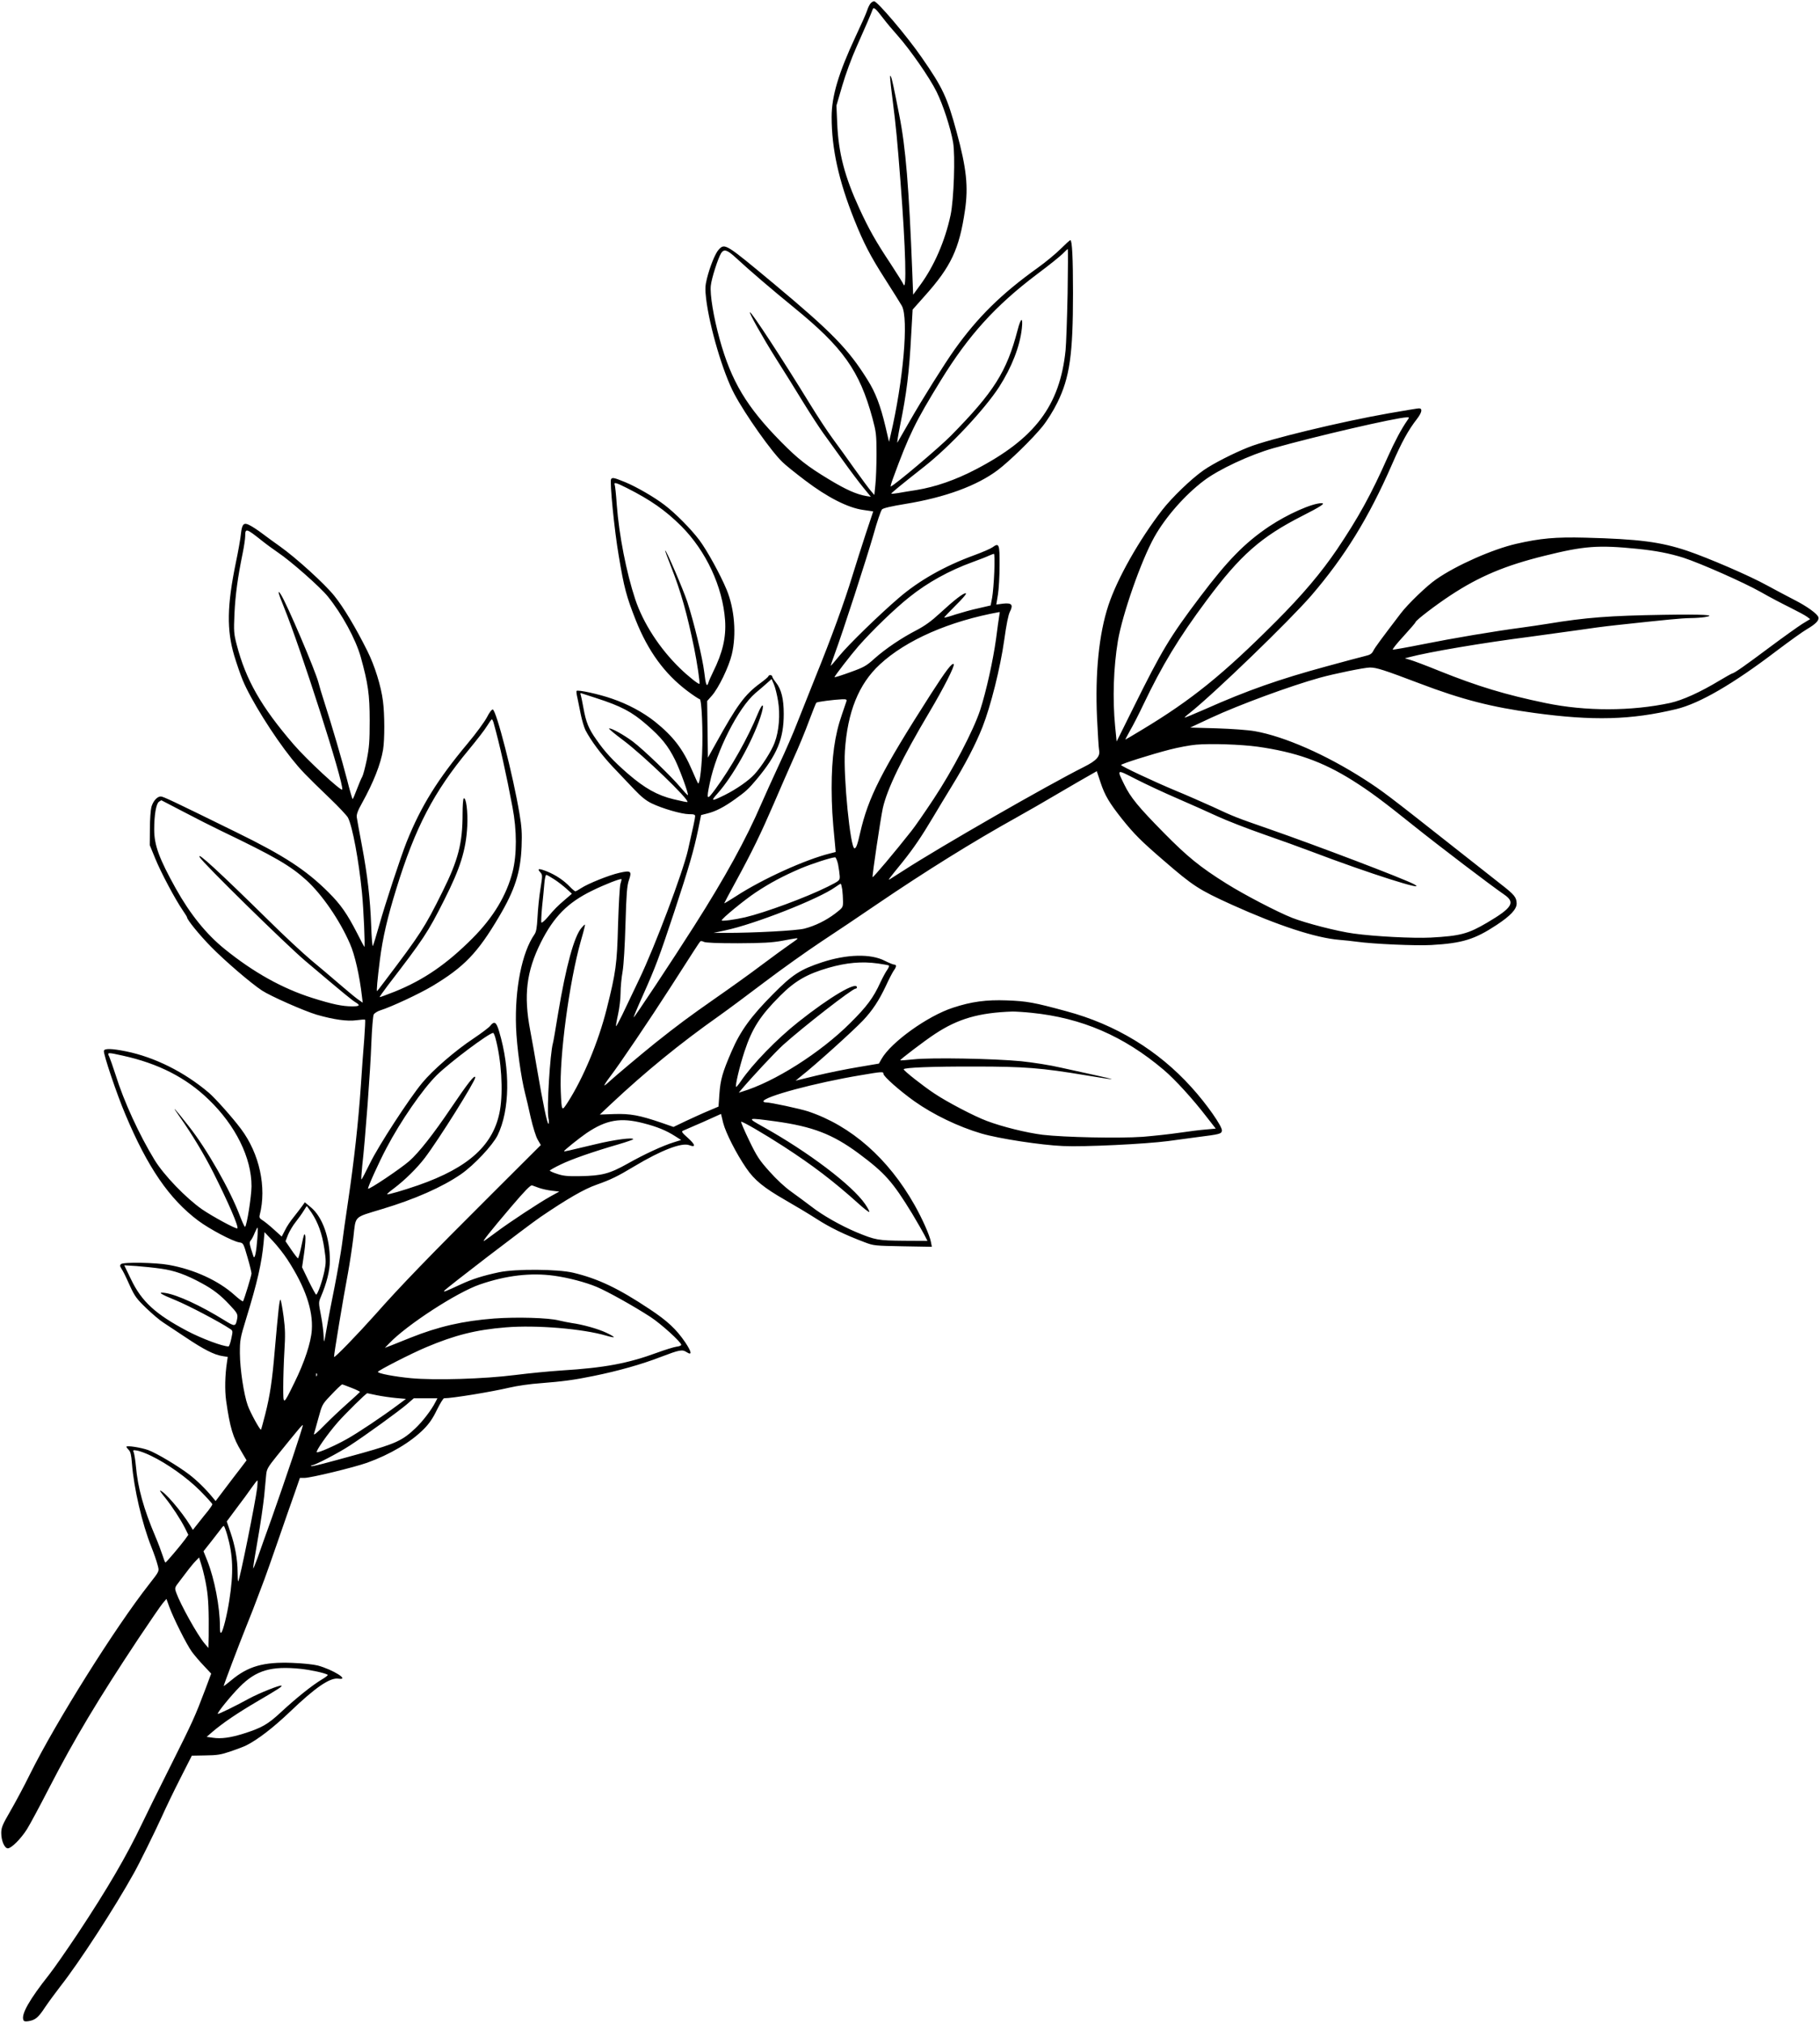<?xml version="1.0" standalone="no"?>
<!DOCTYPE svg PUBLIC "-//W3C//DTD SVG 20010904//EN"
 "http://www.w3.org/TR/2001/REC-SVG-20010904/DTD/svg10.dtd">
<svg version="1.0" xmlns="http://www.w3.org/2000/svg"
 width="1440pt" height="1600pt" viewBox="0 0 1440 1600"
 preserveAspectRatio="xMidYMid meet">

<g transform="translate(0,1600) scale(0.1,-0.1)"
fill="currentColor" stroke="none">
<path d="M6888 15973 c-9 -10 -21 -36 -28 -58 -7 -22 -48 -114 -91 -205 -134
-287 -189 -470 -189 -635 0 -251 55 -502 180 -815 73 -182 126 -285 242 -466
63 -98 123 -195 134 -214 54 -103 11 -592 -89 -1020 l-13 -55 -28 120 c-40
168 -79 271 -143 372 -151 242 -282 376 -736 755 -388 323 -392 326 -441 273
-27 -29 -69 -133 -93 -229 -14 -58 -15 -82 -6 -160 27 -223 134 -586 223 -752
87 -164 295 -458 382 -540 23 -23 103 -87 177 -143 176 -134 339 -217 458
-234 l82 -12 -60 -180 c-32 -99 -80 -247 -105 -330 -63 -207 -167 -492 -292
-800 -57 -143 -124 -311 -149 -374 -24 -63 -85 -204 -137 -315 -51 -111 -115
-250 -141 -311 -121 -281 -286 -582 -533 -970 -169 -266 -474 -726 -478 -722
-2 2 29 77 70 168 105 235 131 306 250 664 118 358 155 487 190 654 l23 114
51 13 c67 17 130 50 217 112 87 62 108 82 171 157 163 195 215 321 215 518 0
119 -19 195 -62 249 -16 20 -29 42 -29 47 0 6 -7 11 -15 11 -8 0 -15 -4 -15
-8 0 -5 -30 -31 -66 -57 -122 -90 -181 -170 -352 -479 l-61 -109 -3 224 -3
224 37 42 c53 59 135 229 158 326 38 158 22 361 -41 513 -50 120 -154 309
-215 391 -66 88 -192 215 -274 277 -83 64 -222 144 -313 182 -88 36 -103 39
-112 24 -12 -19 26 -406 60 -603 43 -258 61 -324 135 -512 98 -246 228 -424
408 -560 48 -36 92 -65 98 -65 16 0 27 -257 19 -434 -6 -134 -21 -243 -32
-232 -3 3 -24 49 -47 103 -72 168 -148 267 -293 384 -95 75 -213 139 -342 183
-100 35 -269 72 -279 61 -3 -3 0 -29 7 -57 6 -29 18 -89 27 -133 9 -43 25 -97
36 -120 43 -83 125 -193 216 -290 52 -55 129 -136 171 -180 53 -56 94 -89 136
-109 84 -41 239 -86 297 -86 38 0 48 -3 48 -16 0 -15 -15 -85 -57 -269 -41
-177 -260 -759 -385 -1020 -50 -104 -111 -232 -135 -283 -25 -51 -47 -92 -49
-89 -2 2 5 44 16 93 11 49 20 125 20 169 0 44 7 121 16 170 9 54 18 206 23
380 7 237 12 300 27 343 25 72 16 79 -76 58 -81 -18 -247 -85 -302 -121 -21
-14 -41 -25 -46 -25 -4 0 -24 16 -43 36 -48 50 -110 92 -181 121 -66 26 -81
24 -53 -7 18 -20 18 -24 1 -131 -10 -61 -20 -161 -23 -222 -5 -88 -10 -118
-25 -139 -98 -141 -156 -430 -145 -733 6 -155 39 -396 72 -525 8 -30 28 -115
44 -189 18 -77 41 -151 55 -175 l25 -43 -385 -384 c-496 -494 -729 -735 -925
-957 -143 -160 -323 -346 -326 -335 -3 9 71 457 111 668 13 72 32 197 42 278
20 175 -1 154 225 223 264 79 479 175 626 276 104 72 250 228 290 308 97 199
102 521 12 822 -22 75 -38 85 -71 43 -10 -13 -70 -58 -131 -99 -144 -95 -324
-251 -407 -352 -104 -126 -345 -496 -413 -636 -34 -70 -64 -127 -67 -127 -3
-1 0 47 6 107 24 209 65 760 72 967 5 122 13 219 19 231 7 11 31 26 54 33 81
25 305 129 409 191 252 151 359 262 529 550 125 211 170 351 178 555 4 105 1
155 -17 260 -49 297 -183 817 -211 823 -8 1 -27 -23 -47 -63 -19 -35 -87 -129
-153 -207 -238 -285 -367 -493 -481 -776 -48 -121 -170 -491 -218 -662 -24
-85 -47 -159 -50 -163 -4 -4 -10 68 -13 160 -8 215 -29 399 -74 638 -20 105
-38 204 -40 220 -3 22 7 52 41 112 92 166 148 309 167 423 13 81 13 278 -1
385 -15 118 -65 280 -124 397 -89 179 -188 345 -261 435 -76 95 -303 301 -430
391 -44 31 -107 77 -140 102 -33 25 -77 54 -97 64 -49 27 -63 13 -72 -68 -3
-35 -21 -137 -40 -227 -70 -340 -73 -531 -13 -734 20 -66 50 -153 67 -194 62
-151 243 -441 387 -621 73 -91 108 -128 305 -317 70 -67 133 -135 141 -150 36
-70 85 -334 111 -593 13 -131 26 -430 19 -430 -1 0 -27 48 -57 108 -81 157
-130 227 -227 324 -178 177 -351 290 -729 475 -511 251 -579 283 -598 283 -28
0 -60 -35 -74 -83 -6 -23 -12 -100 -12 -172 l-1 -130 43 -105 c45 -111 158
-323 217 -409 19 -28 35 -53 35 -57 0 -19 101 -143 192 -235 108 -110 313
-286 401 -344 69 -45 332 -161 432 -191 135 -39 243 -54 315 -44 36 5 66 7 69
4 2 -2 -1 -70 -7 -152 -7 -81 -19 -248 -27 -372 -19 -281 -54 -596 -100 -906
-20 -131 -42 -291 -50 -354 -9 -63 -34 -207 -56 -320 -23 -113 -52 -263 -64
-335 -21 -122 -23 -126 -24 -68 -1 34 -10 109 -21 166 -20 104 -20 105 -1 150
46 108 71 207 71 287 0 179 -58 343 -149 419 l-49 41 -23 -32 c-13 -18 -43
-57 -66 -86 -24 -29 -55 -75 -68 -103 l-26 -50 -62 56 c-34 31 -75 64 -90 73
-23 14 -27 22 -22 42 56 219 -2 485 -148 680 -68 91 -203 242 -254 286 -193
164 -429 282 -656 328 -114 23 -171 24 -175 4 -5 -25 102 -343 170 -503 176
-419 347 -668 576 -840 90 -67 271 -163 325 -172 32 -5 33 -6 65 -117 18 -61
32 -119 32 -129 0 -16 -57 -203 -67 -220 -2 -4 -33 18 -68 50 -127 114 -321
203 -521 238 -105 19 -360 23 -377 6 -9 -9 -8 -17 1 -31 21 -34 30 -52 72
-145 36 -78 52 -100 128 -173 48 -46 109 -98 137 -115 27 -18 106 -70 175
-116 143 -96 225 -137 288 -147 l44 -7 -6 -41 c-16 -103 -18 -222 -7 -304 31
-217 54 -293 122 -405 l40 -68 -47 -62 c-26 -34 -82 -106 -123 -161 l-75 -99
-24 29 c-54 66 -126 136 -185 181 -85 65 -256 168 -324 193 -55 20 -173 39
-173 26 0 -3 8 -14 19 -25 14 -14 20 -40 25 -107 15 -196 81 -478 153 -658 20
-50 42 -113 49 -141 15 -56 19 -47 -69 -160 -266 -339 -733 -1083 -938 -1495
-47 -96 -119 -230 -158 -297 -62 -107 -71 -129 -71 -172 0 -61 26 -121 52
-121 28 0 102 74 150 149 23 36 103 185 178 331 198 384 388 701 706 1180 90
135 176 260 192 279 l29 34 23 -64 c34 -92 136 -296 178 -354 20 -27 63 -78
95 -111 l58 -62 -46 -123 c-84 -222 -97 -250 -274 -604 -97 -193 -200 -401
-229 -463 -122 -255 -270 -509 -507 -867 -84 -126 -186 -273 -227 -325 -155
-196 -221 -312 -203 -357 4 -12 14 -14 41 -10 53 9 77 28 130 109 27 40 82
115 123 168 150 191 424 613 580 893 44 78 161 316 219 442 32 72 99 211 149
309 l91 179 108 2 c93 1 123 6 199 32 50 17 106 38 125 48 91 46 213 140 344
265 203 194 318 273 385 262 91 -13 -44 71 -164 104 -35 9 -121 18 -206 21
-223 8 -345 -26 -477 -136 -34 -28 -62 -50 -62 -47 0 9 120 326 180 475 34 84
72 181 84 215 13 33 39 104 59 156 19 52 63 176 97 275 34 99 72 209 85 245
13 36 40 113 61 173 l37 107 36 0 c50 0 388 82 496 120 181 65 345 162 448
266 42 42 72 85 104 152 25 50 50 92 57 92 66 0 371 50 521 85 55 13 164 29
242 34 175 14 262 25 418 57 197 40 381 92 531 150 153 58 172 62 208 38 44
-28 38 3 -12 78 -71 104 -140 169 -282 263 -248 165 -408 241 -605 288 -123
29 -454 31 -585 4 -127 -27 -213 -54 -299 -94 -121 -56 -143 -65 -137 -54 11
18 651 508 763 585 209 142 345 221 443 255 115 41 163 64 303 148 209 125
370 187 430 165 54 -21 50 3 -9 56 -50 45 -55 52 -38 59 10 4 82 35 159 69
l140 63 17 -71 c20 -78 103 -242 182 -357 65 -96 141 -157 312 -255 77 -44
187 -110 246 -148 102 -66 222 -125 382 -185 68 -26 80 -27 300 -31 l229 -4
-7 37 c-10 54 -68 184 -130 294 -208 368 -501 626 -842 740 -65 21 -296 71
-333 71 -11 0 -21 4 -21 8 0 37 413 148 769 207 171 29 181 30 181 11 0 -20
126 -132 245 -217 150 -106 347 -201 530 -255 140 -41 475 -92 645 -99 171 -8
653 16 830 39 58 8 161 22 230 31 182 23 194 26 198 51 5 32 -121 212 -242
345 -263 291 -600 496 -988 600 -257 70 -313 80 -473 86 -161 6 -280 -10 -425
-58 -201 -65 -491 -274 -565 -405 l-21 -37 -165 -28 c-91 -15 -239 -45 -330
-67 l-164 -40 39 32 c121 95 417 363 494 444 75 79 127 159 180 271 24 53 53
108 63 123 23 31 24 48 4 48 -8 0 -42 14 -76 31 -110 56 -297 52 -493 -12
-173 -57 -236 -97 -391 -254 -173 -174 -257 -290 -326 -450 -73 -168 -89 -226
-97 -339 l-7 -99 -80 -34 c-44 -18 -124 -55 -178 -80 l-98 -47 -92 32 c-178
61 -250 74 -377 70 l-114 -4 89 84 c273 256 546 479 855 697 69 49 233 171
365 271 132 100 332 242 445 317 113 74 309 206 435 292 387 263 761 496 1110
690 77 43 226 128 330 190 105 61 215 126 247 143 l56 32 31 -93 c33 -99 69
-159 168 -284 95 -119 154 -178 326 -326 238 -206 281 -234 543 -353 363 -164
664 -263 850 -278 40 -3 103 -10 140 -15 128 -18 468 -33 589 -26 245 14 343
44 517 159 109 72 158 124 158 169 -1 50 -18 70 -126 154 -55 43 -214 168
-353 278 -545 430 -582 458 -725 550 -303 195 -634 340 -866 381 -55 10 -183
19 -304 23 l-209 6 169 79 c218 101 619 249 856 315 115 32 355 81 397 81 53
0 111 -19 396 -127 331 -126 569 -187 902 -232 468 -64 768 -56 1126 30 185
45 449 198 794 461 101 76 209 154 241 172 68 40 95 68 90 92 -5 26 -90 88
-193 140 -49 25 -146 77 -215 114 -135 75 -462 216 -630 273 -212 71 -383 93
-807 104 -237 6 -356 -5 -548 -49 -186 -43 -472 -169 -631 -280 -71 -48 -226
-197 -281 -270 -151 -198 -203 -268 -216 -294 -13 -26 -26 -34 -69 -44 -29 -7
-165 -43 -303 -81 -375 -102 -626 -190 -961 -339 -87 -38 -159 -68 -161 -66
-2 1 16 18 40 36 198 158 788 728 963 930 263 306 453 613 638 1037 77 177
128 270 198 360 39 51 45 83 15 83 -8 0 -117 -18 -243 -40 -379 -67 -942 -203
-1104 -267 -119 -47 -284 -131 -359 -184 -98 -69 -249 -215 -326 -314 -182
-236 -355 -541 -425 -753 -75 -226 -106 -537 -90 -891 6 -124 13 -238 16 -252
11 -51 -19 -85 -119 -135 -289 -145 -1138 -632 -1427 -819 -52 -33 -102 -65
-110 -70 -17 -10 -8 2 101 136 88 110 150 201 244 359 37 63 103 171 145 240
106 172 190 333 244 470 65 165 141 468 172 689 17 122 32 198 45 223 28 55
14 71 -56 63 l-52 -7 13 79 c7 43 13 147 13 231 1 169 -4 181 -56 143 -15 -11
-82 -40 -148 -64 -232 -85 -434 -199 -595 -338 -154 -132 -394 -366 -465 -452
-38 -47 -71 -85 -72 -83 -1 1 13 43 31 92 63 169 254 759 307 944 28 102 59
192 68 201 10 10 75 25 185 43 313 51 567 144 731 268 94 71 272 245 352 343
38 47 87 125 119 190 98 199 124 381 124 866 0 279 -7 419 -21 419 -5 0 -39
-31 -76 -68 -38 -38 -120 -106 -183 -151 -288 -206 -474 -390 -657 -646 -81
-114 -257 -395 -353 -563 -49 -86 -94 -164 -99 -172 -5 -8 4 50 20 130 53 261
73 422 89 728 l11 193 95 107 c209 233 274 371 319 677 28 189 12 336 -66 621
-75 276 -109 349 -278 592 -114 165 -349 442 -375 442 -7 0 -20 -8 -28 -17z
m100 -118 c25 -33 76 -94 113 -135 102 -115 254 -334 309 -445 52 -105 111
-287 131 -401 18 -105 6 -454 -20 -576 -44 -205 -130 -402 -239 -551 l-57 -78
-7 178 c-26 670 -52 988 -103 1243 -46 233 -57 285 -66 304 -11 25 -9 -8 14
-189 26 -204 36 -309 62 -645 41 -529 50 -880 22 -807 -4 10 -49 82 -100 160
-119 179 -171 272 -247 436 -117 254 -166 440 -176 676 l-6 140 46 157 c26 90
74 220 112 305 67 150 116 263 128 297 8 24 22 12 84 -69z m1459 -2177 c-4
-194 -11 -396 -16 -448 -45 -438 -242 -699 -711 -943 -161 -84 -317 -138 -469
-163 -53 -8 -118 -19 -146 -24 -27 -4 -51 -7 -53 -5 -4 3 75 68 263 216 202
159 475 451 590 628 100 156 165 322 180 464 10 94 -8 86 -34 -15 -86 -329
-188 -490 -528 -835 -92 -93 -437 -385 -475 -401 -4 -2 4 27 18 65 127 346
176 446 377 773 220 358 432 592 762 841 94 70 186 144 204 163 19 20 37 36
39 36 3 0 2 -159 -1 -352z m-2620 279 c106 -98 273 -241 453 -388 391 -318
521 -502 623 -877 29 -109 32 -128 32 -282 0 -91 -4 -201 -9 -245 l-8 -80 -30
35 c-16 19 -73 96 -126 170 -52 74 -130 182 -173 240 -43 58 -124 182 -181
275 -215 351 -460 725 -474 725 -11 0 97 -193 205 -365 63 -99 161 -256 218
-350 57 -93 128 -201 156 -240 28 -38 98 -135 155 -215 57 -80 131 -178 163
-217 l59 -72 -33 5 c-82 14 -164 51 -301 134 -169 102 -243 160 -378 297 -270
274 -392 477 -484 810 -48 174 -78 354 -70 424 6 57 57 217 82 257 23 35 49
26 121 -41z m5310 -1279 c-49 -70 -102 -170 -157 -293 -130 -294 -232 -479
-401 -730 -124 -183 -274 -361 -484 -571 -417 -418 -668 -621 -1059 -856 -71
-43 -130 -78 -132 -78 -2 0 16 33 38 73 23 39 70 131 104 203 148 310 278 526
500 824 267 359 430 503 761 671 144 73 182 99 150 99 -75 0 -272 -88 -417
-185 -192 -130 -324 -264 -544 -555 -241 -319 -304 -425 -527 -875 l-134 -270
-12 120 c-21 219 -13 464 22 676 36 212 184 635 288 821 88 157 242 333 392
446 117 89 363 204 550 257 329 93 963 240 1054 244 22 1 23 0 8 -21z m-6177
-538 c188 -95 304 -176 430 -301 197 -198 328 -479 347 -746 9 -134 -19 -255
-95 -408 -16 -33 -33 -70 -36 -82 -13 -43 -22 -23 -34 81 -14 114 -81 393
-134 556 -32 96 -168 413 -175 406 -2 -1 19 -59 46 -127 79 -200 127 -372 183
-644 23 -113 48 -278 42 -284 -6 -6 -88 59 -153 122 -162 157 -292 358 -355
547 -70 211 -128 507 -146 747 -5 78 -13 149 -16 157 -9 24 9 20 96 -24z
m-2890 -415 c36 -29 94 -71 129 -95 102 -68 334 -273 394 -347 114 -141 221
-338 261 -479 58 -209 71 -296 71 -504 0 -164 -4 -213 -23 -309 -13 -62 -29
-123 -36 -135 -7 -11 -26 -56 -42 -98 -16 -43 -31 -78 -34 -78 -3 0 -23 69
-44 153 -40 155 -120 428 -181 617 -19 58 -39 125 -45 150 -25 96 -250 624
-298 698 -29 45 -22 13 22 -94 135 -330 476 -1395 464 -1449 -4 -20 -281 236
-384 356 -258 299 -379 512 -451 789 -23 88 -24 106 -18 245 7 149 26 289 65
479 11 54 20 115 20 135 0 65 8 63 130 -34z m10884 -66 c149 -15 255 -36 364
-70 138 -45 477 -195 614 -272 64 -37 167 -91 230 -122 62 -31 124 -64 136
-74 l24 -18 -64 -39 c-34 -22 -151 -105 -258 -185 -198 -148 -277 -203 -295
-206 -5 -1 -50 -26 -100 -56 -154 -93 -292 -155 -390 -177 -307 -66 -668 -67
-986 -1 -318 66 -534 131 -843 255 -103 42 -207 81 -230 87 l-41 12 35 9 c160
42 578 113 960 162 113 15 279 38 370 51 91 14 228 32 305 40 405 44 520 55
587 56 40 0 93 4 118 8 100 17 -16 23 -328 18 -428 -7 -614 -21 -917 -71 -49
-8 -144 -22 -210 -31 -212 -28 -544 -84 -778 -131 -125 -25 -232 -44 -237 -42
-5 2 33 50 85 106 52 57 95 107 95 111 0 13 158 134 275 211 229 151 434 237
746 314 314 78 423 86 733 55z m-5087 -181 c-3 -79 -11 -171 -17 -205 l-12
-62 -95 -22 c-53 -11 -134 -34 -182 -49 -47 -16 -88 -27 -90 -25 -2 2 39 45
90 96 56 55 89 94 81 96 -16 6 -91 -52 -208 -160 -66 -61 -118 -98 -183 -132
-120 -62 -244 -146 -332 -224 -64 -58 -83 -69 -192 -108 -66 -24 -122 -42
-124 -39 -4 4 129 176 190 246 114 129 286 295 402 387 143 115 315 210 500
277 55 20 114 43 130 51 17 7 34 14 39 14 5 1 6 -60 3 -141z m39 -350 c-3 -18
-15 -99 -25 -180 -23 -169 -78 -417 -126 -565 -53 -161 -218 -476 -367 -701
-72 -109 -151 -223 -177 -255 -133 -169 -302 -369 -307 -365 -5 6 63 463 81
546 34 152 153 397 370 762 110 185 202 366 191 377 -13 13 -62 -52 -181 -237
-391 -611 -495 -815 -560 -1100 -20 -89 -31 -120 -44 -120 -33 0 -89 565 -76
770 20 308 109 530 277 685 207 192 551 343 947 414 2 1 1 -14 -3 -31z m-1750
-672 c18 -106 8 -239 -27 -330 -24 -66 -103 -189 -160 -251 -46 -50 -142 -117
-234 -163 -108 -53 -115 -52 -56 14 118 132 271 404 336 598 37 110 23 132
-19 31 -79 -193 -210 -425 -334 -594 -70 -96 -75 -91 -46 46 52 253 225 594
360 710 31 26 73 62 93 80 l36 32 18 -41 c10 -23 25 -82 33 -132z m-1441 23
c199 -64 284 -109 400 -210 118 -102 171 -168 227 -281 37 -75 111 -278 100
-277 -4 0 -29 27 -57 60 -71 86 -297 303 -380 365 -73 54 -170 107 -186 102
-5 -2 46 -44 113 -94 158 -118 526 -472 507 -488 -2 -2 -51 8 -109 22 -129 31
-229 87 -363 203 -114 99 -182 172 -248 268 -62 87 -83 140 -103 252 -8 46
-18 92 -21 102 -5 12 -3 16 6 13 8 -2 59 -19 114 -37z m1982 -26 c-3 -10 -19
-56 -35 -103 -58 -165 -82 -341 -82 -585 1 -144 5 -226 26 -437 l6 -67 -43
-11 c-198 -49 -537 -203 -746 -339 -51 -33 -93 -58 -93 -56 0 2 40 78 89 167
132 242 202 387 301 616 49 114 120 277 158 362 39 85 94 218 122 295 29 77
55 143 59 147 6 7 137 24 205 27 32 1 37 -2 33 -16z m-2793 -165 c51 -182 102
-412 151 -673 35 -183 35 -374 1 -509 -48 -188 -152 -361 -316 -526 -203 -204
-386 -330 -613 -422 -66 -26 -122 -47 -123 -45 -2 2 26 41 61 88 288 375 319
421 449 679 128 253 173 396 183 585 6 112 -9 231 -28 220 -5 -4 -9 -57 -9
-120 0 -235 -34 -367 -160 -620 -140 -282 -171 -330 -458 -709 -29 -39 -55
-72 -58 -75 -7 -7 2 90 22 249 22 172 59 332 130 561 149 484 297 767 574
1100 61 74 126 157 143 186 18 29 35 53 38 53 4 0 9 -10 13 -22z m6046 -194
c302 -43 512 -117 750 -266 138 -87 238 -161 485 -359 205 -164 610 -472 718
-546 88 -61 63 -103 -135 -220 -153 -90 -213 -106 -448 -119 -138 -7 -447 9
-610 32 -127 17 -378 82 -486 124 -119 47 -383 185 -520 271 -208 130 -309
212 -497 403 -199 202 -262 278 -312 381 -60 123 -63 122 89 44 74 -38 221
-107 328 -153 106 -46 252 -111 323 -144 72 -33 234 -96 360 -140 127 -44 298
-106 380 -137 449 -171 936 -326 813 -259 -82 44 -765 304 -1153 439 -254 88
-274 96 -443 175 -74 33 -204 91 -290 126 -175 73 -432 194 -432 203 0 9 238
84 385 122 66 17 161 35 210 39 117 10 352 2 485 -16z m-8498 -515 c95 -50
229 -118 298 -151 425 -204 547 -275 674 -390 123 -112 264 -316 345 -503 38
-85 76 -252 95 -418 l6 -48 -43 30 c-23 17 -89 72 -147 122 -58 50 -157 134
-220 186 -63 53 -212 191 -330 308 -401 394 -576 555 -550 505 21 -42 685
-693 835 -820 312 -264 371 -312 398 -328 40 -24 33 -32 -26 -32 -78 0 -155
16 -314 66 -238 75 -466 202 -695 387 -145 117 -273 275 -387 479 -132 237
-171 343 -171 467 0 113 15 203 37 219 9 6 18 12 20 12 1 0 80 -41 175 -91z
m5179 -416 c6 -32 12 -74 13 -93 1 -34 0 -36 -94 -83 -168 -84 -498 -206 -656
-243 -83 -19 -184 -32 -184 -24 0 14 176 159 269 221 113 75 214 129 356 190
88 37 239 86 272 88 6 1 17 -25 24 -56z m-2248 -117 c29 -18 72 -52 97 -74
l45 -41 -50 -43 c-64 -54 -90 -81 -142 -143 -23 -27 -45 -46 -49 -42 -4 3 -1
59 5 124 7 65 15 148 18 186 3 37 10 67 15 67 5 0 32 -15 61 -34z m526 -37
c-6 -19 -14 -164 -19 -324 -8 -311 -17 -375 -90 -666 -66 -262 -186 -548 -308
-738 -48 -74 -48 -73 -55 84 -13 271 67 868 158 1190 15 50 28 101 31 115 5
24 4 23 -25 -9 -58 -66 -123 -303 -186 -681 -19 -118 -37 -222 -40 -230 -23
-80 -50 -528 -36 -592 5 -20 5 -41 1 -47 -8 -13 -47 174 -90 429 -16 96 -41
236 -55 310 -53 278 -30 466 84 695 103 205 213 316 406 410 97 48 225 98 232
91 2 -1 -2 -18 -8 -37z m1755 -45 c3 -26 6 -68 6 -95 0 -46 -1 -48 -62 -95
-73 -55 -158 -97 -243 -119 -59 -16 -398 -34 -625 -34 l-95 0 93 20 c233 49
742 249 872 343 19 14 38 25 41 26 4 0 9 -21 13 -46z m-354 -389 c0 -2 -28
-23 -62 -46 -35 -24 -134 -96 -222 -162 -87 -66 -255 -186 -373 -268 -199
-139 -292 -208 -468 -348 -107 -86 -315 -261 -360 -302 -22 -21 -41 -36 -43
-34 -2 2 16 30 40 62 79 103 322 463 483 714 180 281 228 355 235 362 4 5 17
4 29 -3 15 -7 102 -11 269 -11 198 1 267 5 347 19 117 22 125 23 125 17z m637
-196 c43 -6 81 -13 86 -16 4 -2 -2 -18 -13 -34 -12 -16 -36 -61 -55 -101 -55
-120 -106 -189 -237 -319 -236 -236 -602 -468 -858 -544 l-25 -8 20 24 c89
105 268 296 329 352 160 144 549 447 575 447 6 0 11 5 11 10 0 51 -215 -76
-463 -273 -172 -136 -364 -334 -456 -470 -18 -27 -35 -46 -37 -44 -9 8 28 163
66 279 61 185 125 284 284 443 117 117 212 171 381 220 143 41 264 52 392 34z
m1214 -390 c398 -40 731 -184 1046 -451 90 -76 232 -232 341 -374 l71 -91 -77
-7 c-42 -3 -138 -15 -212 -26 -74 -11 -205 -25 -290 -32 -190 -13 -616 -4
-790 16 -127 16 -319 63 -443 110 -97 36 -315 150 -413 216 -87 57 -243 180
-244 192 0 14 231 23 565 22 391 0 527 -11 874 -69 113 -19 206 -33 208 -31 2
1 -54 15 -124 30 -71 15 -195 43 -278 61 -85 20 -221 41 -315 51 -218 21 -712
30 -849 15 -57 -6 -106 -10 -108 -7 -4 4 195 156 275 208 183 121 349 168 613
177 26 0 93 -4 150 -10z m-4241 -200 c47 -174 62 -416 36 -569 -47 -273 -243
-454 -647 -595 -116 -40 -241 -77 -246 -71 -2 2 21 22 52 45 89 67 184 161
246 242 111 146 399 606 399 636 -1 29 -57 -42 -190 -239 -143 -212 -258 -357
-331 -421 -71 -62 -323 -231 -327 -219 -3 11 83 203 146 322 112 213 286 465
398 576 103 101 412 333 446 334 4 0 12 -19 18 -41z m-2948 -139 c281 -62 499
-173 679 -347 213 -205 340 -462 339 -687 -1 -81 -36 -306 -51 -320 -3 -3 -20
33 -39 82 -78 208 -263 533 -408 716 -119 151 -142 174 -69 71 98 -139 192
-296 265 -440 119 -237 202 -429 190 -441 -9 -8 -197 94 -280 151 -127 89
-301 269 -375 390 -122 200 -243 463 -308 672 -21 65 -44 130 -51 146 -18 34
-13 34 108 7z m5166 -520 c293 -41 449 -101 654 -252 211 -157 270 -224 426
-479 38 -64 81 -138 95 -165 l25 -49 -187 1 c-204 2 -224 5 -376 68 -121 51
-267 133 -356 203 -41 31 -111 83 -157 116 -50 35 -118 98 -173 160 -81 90
-100 119 -161 245 -38 79 -67 146 -64 149 6 7 185 -97 336 -195 230 -149 394
-274 590 -450 45 -41 84 -71 88 -68 3 3 -12 31 -33 62 -103 150 -452 414 -810
613 -129 72 -127 72 103 41z m-1045 -15 c106 -27 179 -57 249 -102 l47 -30
-57 -18 c-88 -27 -235 -95 -366 -169 -143 -80 -203 -96 -375 -99 -103 -2 -136
2 -183 18 -32 10 -58 22 -58 26 0 3 39 26 88 49 87 42 250 99 460 160 61 18
112 36 112 39 0 16 -148 -3 -300 -40 -225 -54 -244 -58 -247 -55 -5 4 119 103
177 143 157 106 270 126 453 78z m-828 -511 c22 -8 67 -18 100 -22 l60 -7 -69
-38 c-85 -47 -323 -203 -431 -284 -44 -33 -86 -63 -94 -68 -22 -13 46 73 212
268 109 128 156 176 167 171 8 -3 33 -12 55 -20z m-1800 -196 c53 -80 84 -169
101 -284 14 -93 14 -113 1 -177 -16 -79 -54 -187 -66 -187 -3 0 -30 49 -59
108 l-52 108 16 111 c10 65 13 124 9 140 -7 23 -11 10 -29 -77 -12 -58 -25
-104 -29 -103 -4 2 -28 32 -53 69 l-45 66 20 52 c12 28 39 74 61 101 22 28 50
67 62 87 13 21 24 38 25 38 2 0 18 -24 38 -52z m-429 -205 c-8 -106 -20 -164
-30 -143 -3 8 -12 37 -21 65 -12 42 -12 51 0 65 7 8 21 34 30 58 10 23 20 42
23 42 2 0 2 -39 -2 -87z m239 -167 c139 -214 203 -398 192 -556 -6 -98 -59
-258 -137 -415 -90 -184 -89 -183 -89 -35 0 69 4 195 9 280 8 128 7 176 -6
275 -9 66 -20 126 -24 134 -8 14 -18 -81 -46 -399 -20 -240 -38 -358 -75 -505
-17 -66 -32 -121 -34 -123 -7 -7 -86 137 -105 192 -31 87 -61 286 -62 411 0
107 2 119 50 276 88 286 123 440 138 603 l7 80 64 -68 c36 -38 89 -105 118
-150z m-1000 -71 c107 -15 197 -47 325 -117 88 -48 146 -93 215 -167 64 -68
68 -76 61 -114 -12 -61 -17 -62 -102 -9 -188 116 -370 200 -466 215 -67 10
-41 -8 80 -57 99 -40 354 -174 432 -227 23 -15 23 -17 10 -77 -7 -34 -17 -62
-22 -62 -46 0 -212 62 -326 122 -252 133 -361 233 -445 408 l-54 112 96 -6
c53 -4 141 -13 196 -21z m3111 -56 c109 -15 247 -51 335 -88 86 -36 297 -154
426 -238 83 -54 243 -199 243 -220 0 -6 -17 -13 -38 -15 -21 -3 -89 -24 -152
-47 -231 -85 -416 -120 -757 -141 -92 -6 -258 -22 -368 -36 -243 -31 -633 -43
-824 -25 -127 12 -261 37 -261 50 0 10 259 143 380 194 229 97 397 139 632
158 242 20 610 -11 796 -66 30 -9 56 -14 59 -12 2 3 -24 19 -59 35 -65 31
-186 65 -273 77 -27 4 -75 14 -105 21 -82 21 -332 28 -510 15 -246 -19 -440
-63 -665 -153 -55 -22 -122 -49 -150 -60 l-50 -19 35 36 c138 145 535 403 716
465 208 72 405 95 590 69z m-1879 -791 c-3 -8 -6 -5 -6 6 -1 11 2 17 5 13 3
-3 4 -12 1 -19z m273 -95 c39 -15 69 -30 68 -33 -2 -3 -46 -44 -98 -90 -52
-46 -135 -124 -184 -174 -54 -56 -86 -82 -82 -68 4 12 20 70 36 128 27 100 31
108 87 167 53 57 94 96 101 97 1 0 34 -12 72 -27z m202 -59 c40 -8 108 -18
152 -22 l78 -7 -70 -52 c-115 -86 -312 -218 -397 -265 -90 -51 -224 -110 -238
-105 -14 4 83 143 166 238 60 68 223 229 233 229 2 0 36 -7 76 -16z m462 -56
c-30 -60 -101 -152 -156 -204 -102 -97 -156 -122 -418 -196 -299 -83 -402
-110 -408 -104 -3 3 0 6 7 6 22 0 210 98 297 155 125 81 380 266 449 324 l59
51 93 0 94 0 -17 -32z m-1128 -434 c-46 -137 -120 -352 -165 -479 -46 -126
-96 -269 -113 -317 -18 -49 -33 -86 -35 -84 -2 1 14 104 36 227 22 123 44 278
51 344 6 66 13 143 16 170 4 45 14 61 82 146 182 225 204 251 208 246 2 -2
-34 -116 -80 -253z m-1121 11 c129 -62 285 -173 388 -276 53 -54 97 -102 97
-107 0 -6 -15 -28 -32 -50 -18 -22 -53 -65 -77 -96 l-45 -57 -20 33 c-70 115
-211 278 -240 278 -3 0 15 -26 41 -57 55 -69 120 -168 157 -240 l26 -53 -27
-38 c-39 -52 -147 -180 -154 -181 -3 -1 -13 25 -23 57 -10 31 -35 98 -56 147
-94 221 -140 388 -155 560 -4 44 -12 91 -16 104 -9 22 -8 23 28 17 21 -4 70
-22 108 -41z m840 -252 c-14 -114 -138 -730 -150 -741 -3 -3 -5 30 -5 74 -1
101 -20 208 -57 315 l-29 85 78 105 c44 57 97 130 119 162 22 31 42 57 45 57
3 0 2 -26 -1 -57z m-237 -375 c46 -161 51 -296 16 -518 -18 -116 -49 -239 -63
-253 -8 -8 -11 6 -11 48 0 154 -43 376 -99 518 l-31 77 68 86 c37 47 71 92 77
100 5 8 13 14 16 14 3 0 16 -33 27 -72z m-164 -412 c15 -88 19 -190 17 -386
l-2 -95 -30 35 c-56 66 -191 308 -225 403 -13 38 -13 39 29 93 23 31 55 72 70
92 16 20 40 50 55 65 l27 28 22 -71 c12 -40 29 -113 37 -164z m745 -646 c81
-9 189 -32 214 -47 4 -3 -17 -20 -48 -38 -78 -47 -202 -147 -319 -255 -106
-99 -154 -127 -304 -174 -100 -31 -174 -41 -238 -31 l-49 7 45 39 c82 70 193
146 360 244 169 99 193 115 187 122 -9 8 -179 -60 -258 -103 -98 -54 -242
-125 -246 -120 -7 7 106 146 173 213 130 132 250 167 483 143z"/>
</g>
</svg>
